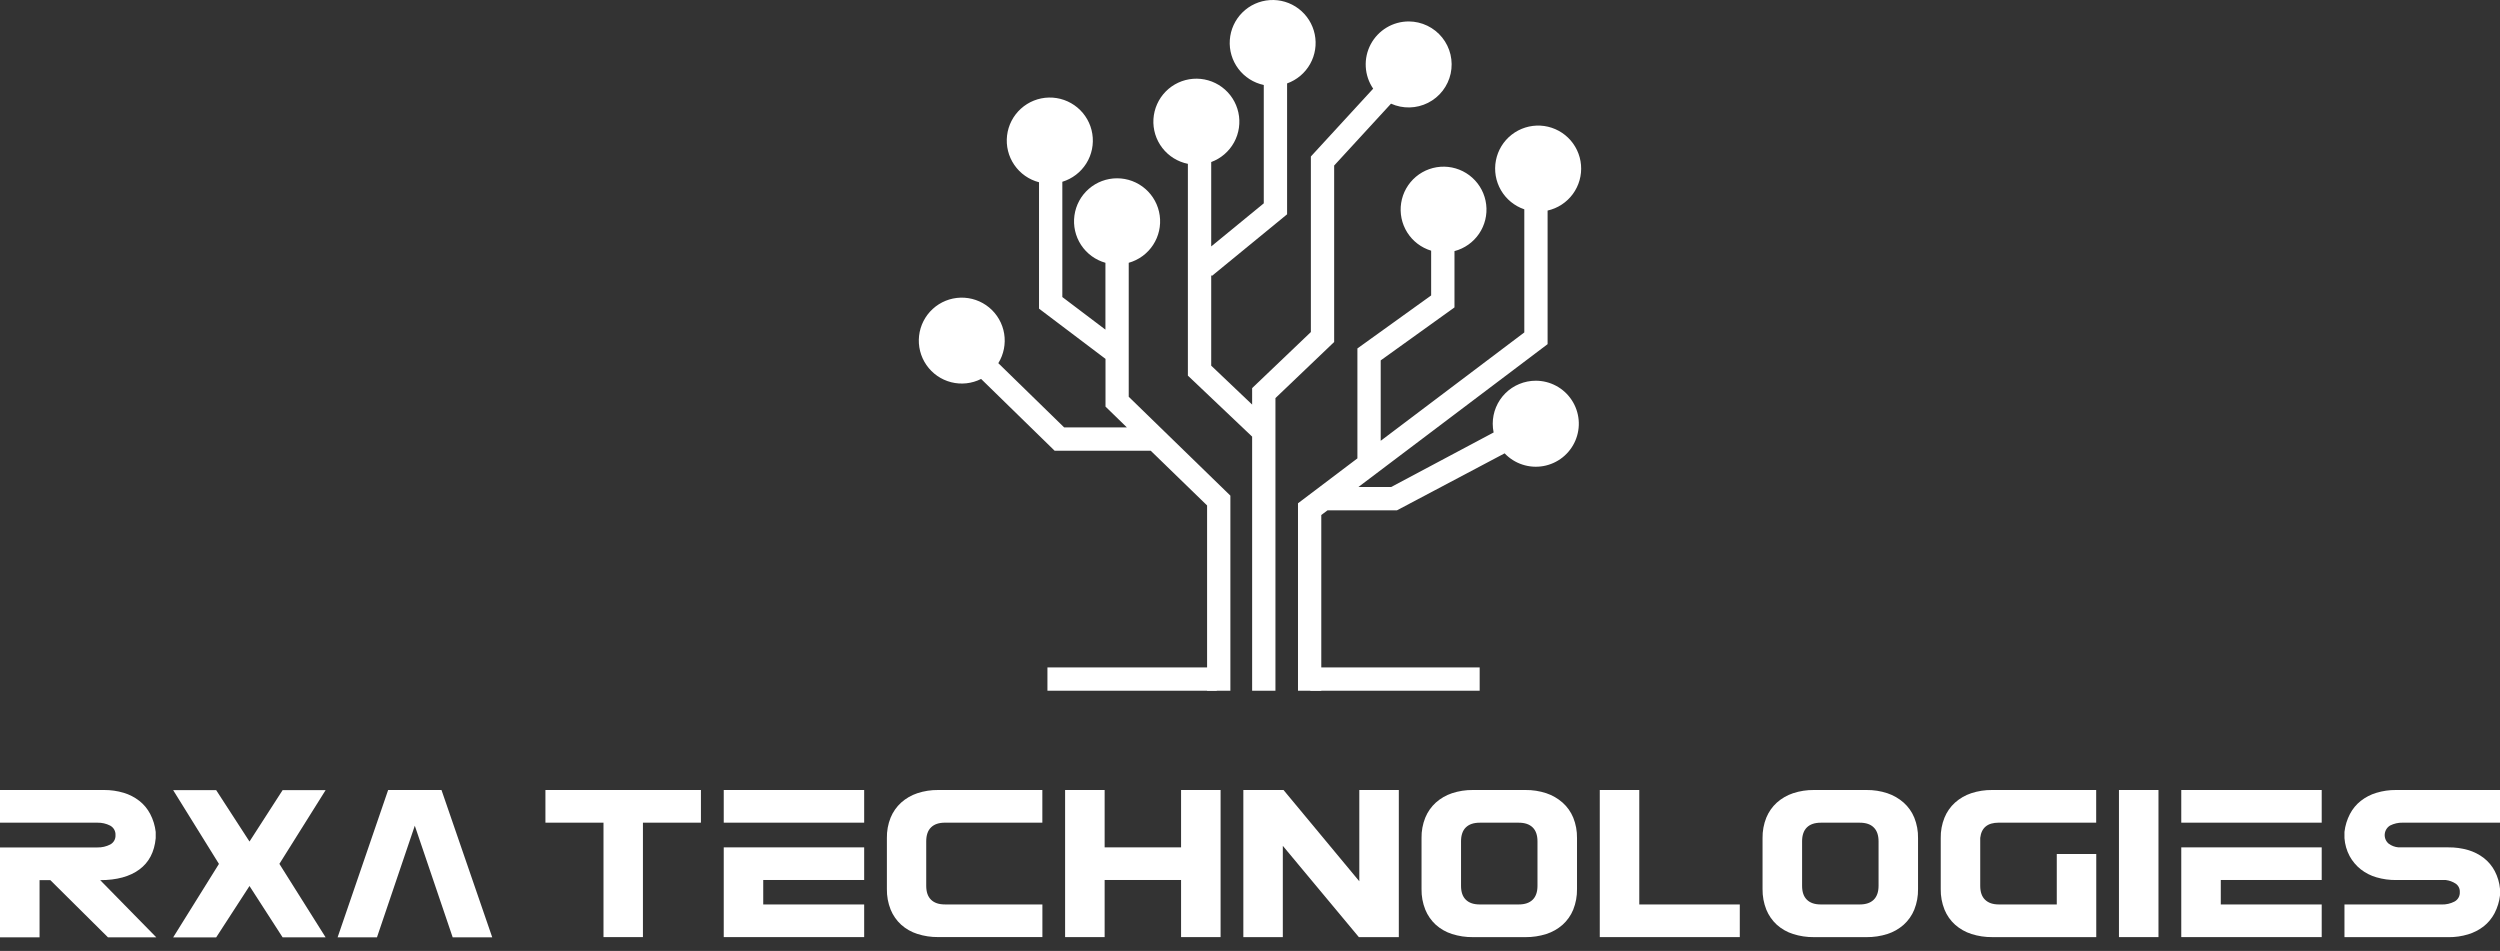 <svg width="163" height="62" viewBox="0 0 163 62" fill="none" xmlns="http://www.w3.org/2000/svg">
<rect x="0" y="0" width="163" height="62" fill="#333333" stroke="none"/>
<path d="M45.7 53.638H41.919V61.099H39.348V53.638H35.562V51.508H45.7V53.638Z" fill="white"/>
<path d="M56.344 53.638H47.188V51.508H56.344V53.638ZM47.188 61.099V55.248H56.344V57.375H49.763V58.971H56.344V61.099H47.188Z" fill="white"/>
<path d="M60.39 57.753C60.39 58.155 60.492 58.456 60.705 58.663C60.918 58.87 61.215 58.969 61.607 58.969H67.964V61.097H61.171C60.71 61.102 60.252 61.033 59.813 60.893C59.422 60.769 59.061 60.564 58.755 60.291C58.456 60.017 58.222 59.68 58.069 59.305C57.9 58.878 57.817 58.421 57.825 57.962V54.645C57.816 54.188 57.899 53.733 58.069 53.308C58.223 52.935 58.457 52.601 58.755 52.329C59.062 52.055 59.422 51.847 59.813 51.717C60.251 51.573 60.71 51.503 61.171 51.508H67.961V53.638H61.607C61.216 53.638 60.915 53.74 60.705 53.944C60.495 54.148 60.39 54.454 60.39 54.854V57.753Z" fill="white"/>
<path d="M79.582 61.099H77.006V57.375H72.022V61.099H69.445V51.508H72.022V55.248H77.006V51.508H79.582V61.099Z" fill="white"/>
<path d="M91.203 61.099H88.596L83.64 55.149V61.099H81.066V51.508H83.685L88.627 57.459V51.508H91.203V61.099Z" fill="white"/>
<path d="M92.929 53.309C93.082 52.936 93.316 52.602 93.614 52.33C93.921 52.056 94.281 51.848 94.671 51.718C95.11 51.574 95.569 51.503 96.03 51.508H99.461C99.922 51.503 100.381 51.574 100.819 51.718C101.211 51.849 101.571 52.057 101.881 52.33C102.183 52.599 102.421 52.934 102.575 53.309C102.746 53.734 102.829 54.188 102.821 54.646V57.966C102.828 58.425 102.745 58.882 102.575 59.309C102.421 59.686 102.184 60.023 101.881 60.295C101.572 60.567 101.211 60.772 100.819 60.897C100.38 61.037 99.922 61.105 99.461 61.101H96.03C95.569 61.106 95.111 61.037 94.671 60.897C94.28 60.773 93.92 60.568 93.614 60.295C93.316 60.021 93.082 59.684 92.929 59.309C92.759 58.882 92.676 58.425 92.684 57.966V54.646C92.675 54.188 92.759 53.734 92.929 53.309ZM100.244 54.856C100.244 54.455 100.139 54.151 99.928 53.946C99.718 53.742 99.418 53.64 99.026 53.64H96.477C96.084 53.64 95.784 53.742 95.574 53.946C95.364 54.15 95.259 54.456 95.259 54.856V57.754C95.259 58.156 95.361 58.457 95.574 58.664C95.787 58.871 96.083 58.97 96.477 58.97H99.026C99.418 58.97 99.718 58.868 99.928 58.664C100.138 58.46 100.244 58.155 100.244 57.754V54.856Z" fill="white"/>
<path d="M104.305 61.099V51.508H106.881V58.971H113.434V61.099H104.305Z" fill="white"/>
<path d="M115.164 53.309C115.318 52.936 115.552 52.602 115.85 52.33C116.157 52.056 116.517 51.848 116.908 51.718C117.346 51.574 117.805 51.503 118.266 51.508H121.697C122.158 51.503 122.616 51.574 123.055 51.718C123.446 51.849 123.808 52.057 124.118 52.33C124.42 52.599 124.657 52.934 124.811 53.309C124.981 53.734 125.065 54.188 125.056 54.646V57.966C125.064 58.425 124.981 58.882 124.811 59.309C124.658 59.686 124.421 60.023 124.118 60.295C123.81 60.567 123.449 60.772 123.058 60.897C122.619 61.037 122.16 61.105 121.7 61.101H118.266C117.805 61.106 117.347 61.037 116.908 60.897C116.517 60.773 116.156 60.568 115.85 60.295C115.552 60.021 115.317 59.684 115.164 59.309C114.995 58.882 114.911 58.425 114.918 57.966V54.646C114.911 54.188 114.994 53.734 115.164 53.309ZM122.482 54.856C122.482 54.455 122.376 54.151 122.164 53.946C121.961 53.742 121.655 53.64 121.262 53.64H118.713C118.322 53.64 118.02 53.742 117.811 53.946C117.602 54.15 117.496 54.456 117.496 54.856V57.754C117.496 58.156 117.598 58.457 117.811 58.664C118.024 58.871 118.321 58.97 118.713 58.97H121.262C121.654 58.97 121.955 58.868 122.164 58.664C122.373 58.46 122.482 58.155 122.482 57.754V54.856Z" fill="white"/>
<path d="M129.111 57.754C129.111 58.156 129.213 58.457 129.427 58.664C129.641 58.871 129.937 58.97 130.33 58.97H134.102V55.681H136.676V61.1H129.896C129.436 61.105 128.977 61.036 128.538 60.896C128.146 60.771 127.784 60.566 127.475 60.294C127.172 60.022 126.935 59.685 126.782 59.308C126.611 58.881 126.528 58.424 126.536 57.965V54.646C126.527 54.188 126.61 53.733 126.782 53.309C126.934 52.935 127.168 52.601 127.467 52.33C127.774 52.056 128.134 51.848 128.524 51.718C128.962 51.574 129.421 51.503 129.882 51.508H136.671V53.638H130.316C129.588 53.638 129.187 53.969 129.111 54.631V57.754Z" fill="white"/>
<path d="M138.156 61.099V51.508H140.733V61.099H138.156Z" fill="white"/>
<path d="M151.375 53.638H142.219V51.508H151.375V53.638ZM142.219 61.099V55.248H151.375V57.375H144.795V58.971H151.375V61.099H142.219Z" fill="white"/>
<path d="M152.859 61.101V58.973H159.202C159.489 58.98 159.773 58.915 160.029 58.784C160.141 58.725 160.234 58.635 160.296 58.525C160.358 58.415 160.387 58.289 160.379 58.163C160.385 58.056 160.364 57.949 160.317 57.853C160.27 57.757 160.2 57.675 160.111 57.614C159.918 57.487 159.698 57.406 159.468 57.378H156.22C155.789 57.382 155.36 57.323 154.946 57.202C154.572 57.095 154.223 56.916 153.917 56.676C153.621 56.441 153.376 56.149 153.196 55.818C153.003 55.455 152.889 55.057 152.859 54.647V54.239C152.906 53.831 153.028 53.434 153.218 53.07C153.391 52.739 153.631 52.448 153.924 52.217C154.228 51.979 154.574 51.8 154.943 51.691C155.358 51.565 155.79 51.503 156.224 51.508H163.001V53.638H156.658C156.372 53.631 156.088 53.695 155.832 53.825C155.733 53.885 155.65 53.968 155.59 54.066C155.529 54.165 155.493 54.277 155.484 54.392C155.475 54.508 155.493 54.624 155.538 54.731C155.583 54.838 155.652 54.932 155.741 55.007C155.927 55.145 156.148 55.228 156.379 55.248H159.641C160.072 55.244 160.501 55.302 160.915 55.421C161.287 55.529 161.637 55.705 161.945 55.941C162.24 56.172 162.484 56.463 162.658 56.794C162.848 57.158 162.965 57.556 163.002 57.965V58.373C162.955 58.781 162.833 59.178 162.644 59.543C162.47 59.874 162.23 60.164 161.938 60.397C161.633 60.633 161.287 60.81 160.918 60.921C160.505 61.045 160.076 61.107 159.645 61.103L152.859 61.101Z" fill="white"/>
<path d="M0 61.114V55.253H6.353C6.64 55.259 6.924 55.195 7.18 55.065C7.291 55.008 7.383 54.92 7.446 54.811C7.508 54.703 7.537 54.578 7.53 54.453C7.538 54.327 7.509 54.2 7.447 54.089C7.385 53.978 7.292 53.888 7.18 53.828C6.924 53.698 6.64 53.633 6.353 53.639H0V51.508H6.787C7.219 51.505 7.649 51.567 8.063 51.69C8.434 51.801 8.782 51.98 9.087 52.218C9.38 52.449 9.621 52.74 9.794 53.072C9.984 53.437 10.106 53.834 10.152 54.243V54.651C10.068 55.548 9.713 56.228 9.087 56.69C8.461 57.153 7.61 57.384 6.533 57.386L10.191 61.114H7.039L3.282 57.385H2.579V61.114H0Z" fill="white"/>
<path d="M16.267 57.768L14.094 61.119H11.289L14.275 56.327L11.289 51.516H14.094L16.267 54.868L18.427 51.516H21.231L18.216 56.324L21.231 61.116H18.427L16.267 57.768Z" fill="white"/>
<path d="M29.515 61.114L27.045 53.836L24.578 61.114H22.012L25.307 51.508H28.785L32.094 61.114H29.515Z" fill="white"/>
<path d="M79.333 43.516H68.293V45.035H79.333V43.516Z" fill="white"/>
<path d="M96.474 43.516H85.434V45.035H96.474V43.516Z" fill="white"/>
<path d="M73.593 25.869V17.134C74.246 16.951 74.81 16.537 75.181 15.97C75.553 15.403 75.706 14.72 75.614 14.049C75.521 13.377 75.189 12.761 74.677 12.316C74.166 11.87 73.511 11.625 72.833 11.625C72.155 11.625 71.5 11.87 70.989 12.316C70.478 12.761 70.145 13.377 70.053 14.049C69.96 14.72 70.114 15.403 70.485 15.97C70.857 16.537 71.421 16.951 72.074 17.134V21.492L69.264 19.367V11.852C69.912 11.655 70.468 11.229 70.827 10.655C71.187 10.08 71.326 9.394 71.219 8.725C71.113 8.055 70.767 7.447 70.247 7.012C69.727 6.578 69.067 6.346 68.389 6.36C67.711 6.374 67.062 6.633 66.56 7.089C66.058 7.545 65.738 8.167 65.66 8.84C65.581 9.514 65.749 10.193 66.132 10.752C66.515 11.312 67.087 11.713 67.744 11.883V20.124L72.079 23.399V26.511L73.471 27.866H69.382L65.09 23.679C65.445 23.103 65.58 22.419 65.471 21.752C65.361 21.084 65.013 20.479 64.492 20.048C63.971 19.617 63.311 19.39 62.635 19.407C61.959 19.424 61.312 19.686 60.814 20.143C60.315 20.6 59.999 21.222 59.924 21.894C59.848 22.566 60.018 23.243 60.403 23.799C60.787 24.355 61.36 24.754 62.016 24.921C62.671 25.088 63.364 25.012 63.968 24.707L68.76 29.386H75.025L78.702 32.955V45.036H80.221V32.316L73.593 25.869Z" fill="white"/>
<path d="M91.857 1.398C91.346 1.397 90.844 1.534 90.406 1.797C89.968 2.06 89.61 2.437 89.37 2.888C89.131 3.34 89.019 3.848 89.048 4.358C89.076 4.868 89.243 5.36 89.531 5.782L85.469 10.203V21.649L81.639 25.305V26.378L78.971 23.841V17.933L79.015 17.991L83.918 13.973V5.439C84.555 5.212 85.089 4.762 85.42 4.172C85.751 3.583 85.858 2.893 85.72 2.231C85.583 1.569 85.21 0.979 84.672 0.57C84.134 0.161 83.465 -0.039 82.791 0.006C82.116 0.052 81.48 0.339 81.001 0.817C80.522 1.294 80.232 1.928 80.184 2.603C80.136 3.277 80.334 3.946 80.741 4.486C81.148 5.026 81.737 5.401 82.398 5.541V13.257L78.971 16.067V10.565C79.606 10.332 80.135 9.876 80.461 9.283C80.787 8.689 80.887 7.998 80.742 7.336C80.598 6.675 80.22 6.088 79.677 5.684C79.133 5.28 78.462 5.086 77.787 5.138C77.112 5.19 76.479 5.485 76.004 5.967C75.53 6.45 75.246 7.088 75.204 7.764C75.163 8.439 75.368 9.107 75.781 9.643C76.194 10.18 76.787 10.549 77.45 10.682V24.491L81.639 28.468V45.035H83.159V25.955L86.987 22.299V10.793L90.694 6.759C91.074 6.93 91.489 7.014 91.906 7.005C92.323 6.996 92.734 6.893 93.106 6.705C93.479 6.517 93.805 6.248 94.061 5.918C94.316 5.588 94.495 5.205 94.584 4.797C94.672 4.389 94.668 3.966 94.573 3.559C94.477 3.153 94.292 2.773 94.03 2.447C93.769 2.122 93.438 1.859 93.062 1.677C92.686 1.496 92.274 1.4 91.857 1.398Z" fill="white"/>
<path d="M100.13 24.823C99.762 24.823 99.397 24.896 99.057 25.037C98.717 25.177 98.407 25.384 98.147 25.644C97.887 25.905 97.68 26.214 97.539 26.554C97.398 26.894 97.326 27.259 97.326 27.627C97.326 27.819 97.346 28.01 97.384 28.197L90.702 31.754H88.566L100.903 22.439V13.729C101.564 13.58 102.149 13.197 102.549 12.651C102.95 12.104 103.139 11.431 103.082 10.756C103.025 10.081 102.726 9.45 102.239 8.978C101.753 8.507 101.112 8.227 100.436 8.191C99.759 8.156 99.093 8.366 98.559 8.783C98.025 9.2 97.661 9.797 97.533 10.462C97.405 11.127 97.522 11.816 97.862 12.402C98.203 12.988 98.743 13.43 99.385 13.648V21.674L90.022 28.74V23.497L94.832 20.043V16.372C95.485 16.201 96.055 15.798 96.435 15.239C96.815 14.681 96.98 14.003 96.899 13.332C96.819 12.661 96.498 12.042 95.996 11.589C95.495 11.136 94.847 10.88 94.171 10.867C93.495 10.855 92.838 11.088 92.32 11.522C91.803 11.957 91.46 12.564 91.356 13.232C91.251 13.899 91.391 14.582 91.751 15.155C92.11 15.727 92.665 16.149 93.311 16.345V19.262L88.503 22.718V29.886L84.629 32.814V45.036H86.148V33.578L86.556 33.273H91.083L98.102 29.558C98.422 29.895 98.82 30.147 99.262 30.291C99.703 30.436 100.173 30.469 100.63 30.387C101.087 30.305 101.516 30.111 101.88 29.822C102.243 29.533 102.529 29.159 102.712 28.732C102.895 28.305 102.969 27.84 102.928 27.378C102.886 26.915 102.731 26.47 102.475 26.083C102.219 25.695 101.872 25.377 101.463 25.158C101.054 24.938 100.597 24.823 100.132 24.823H100.13Z" fill="white"/>
</svg>
